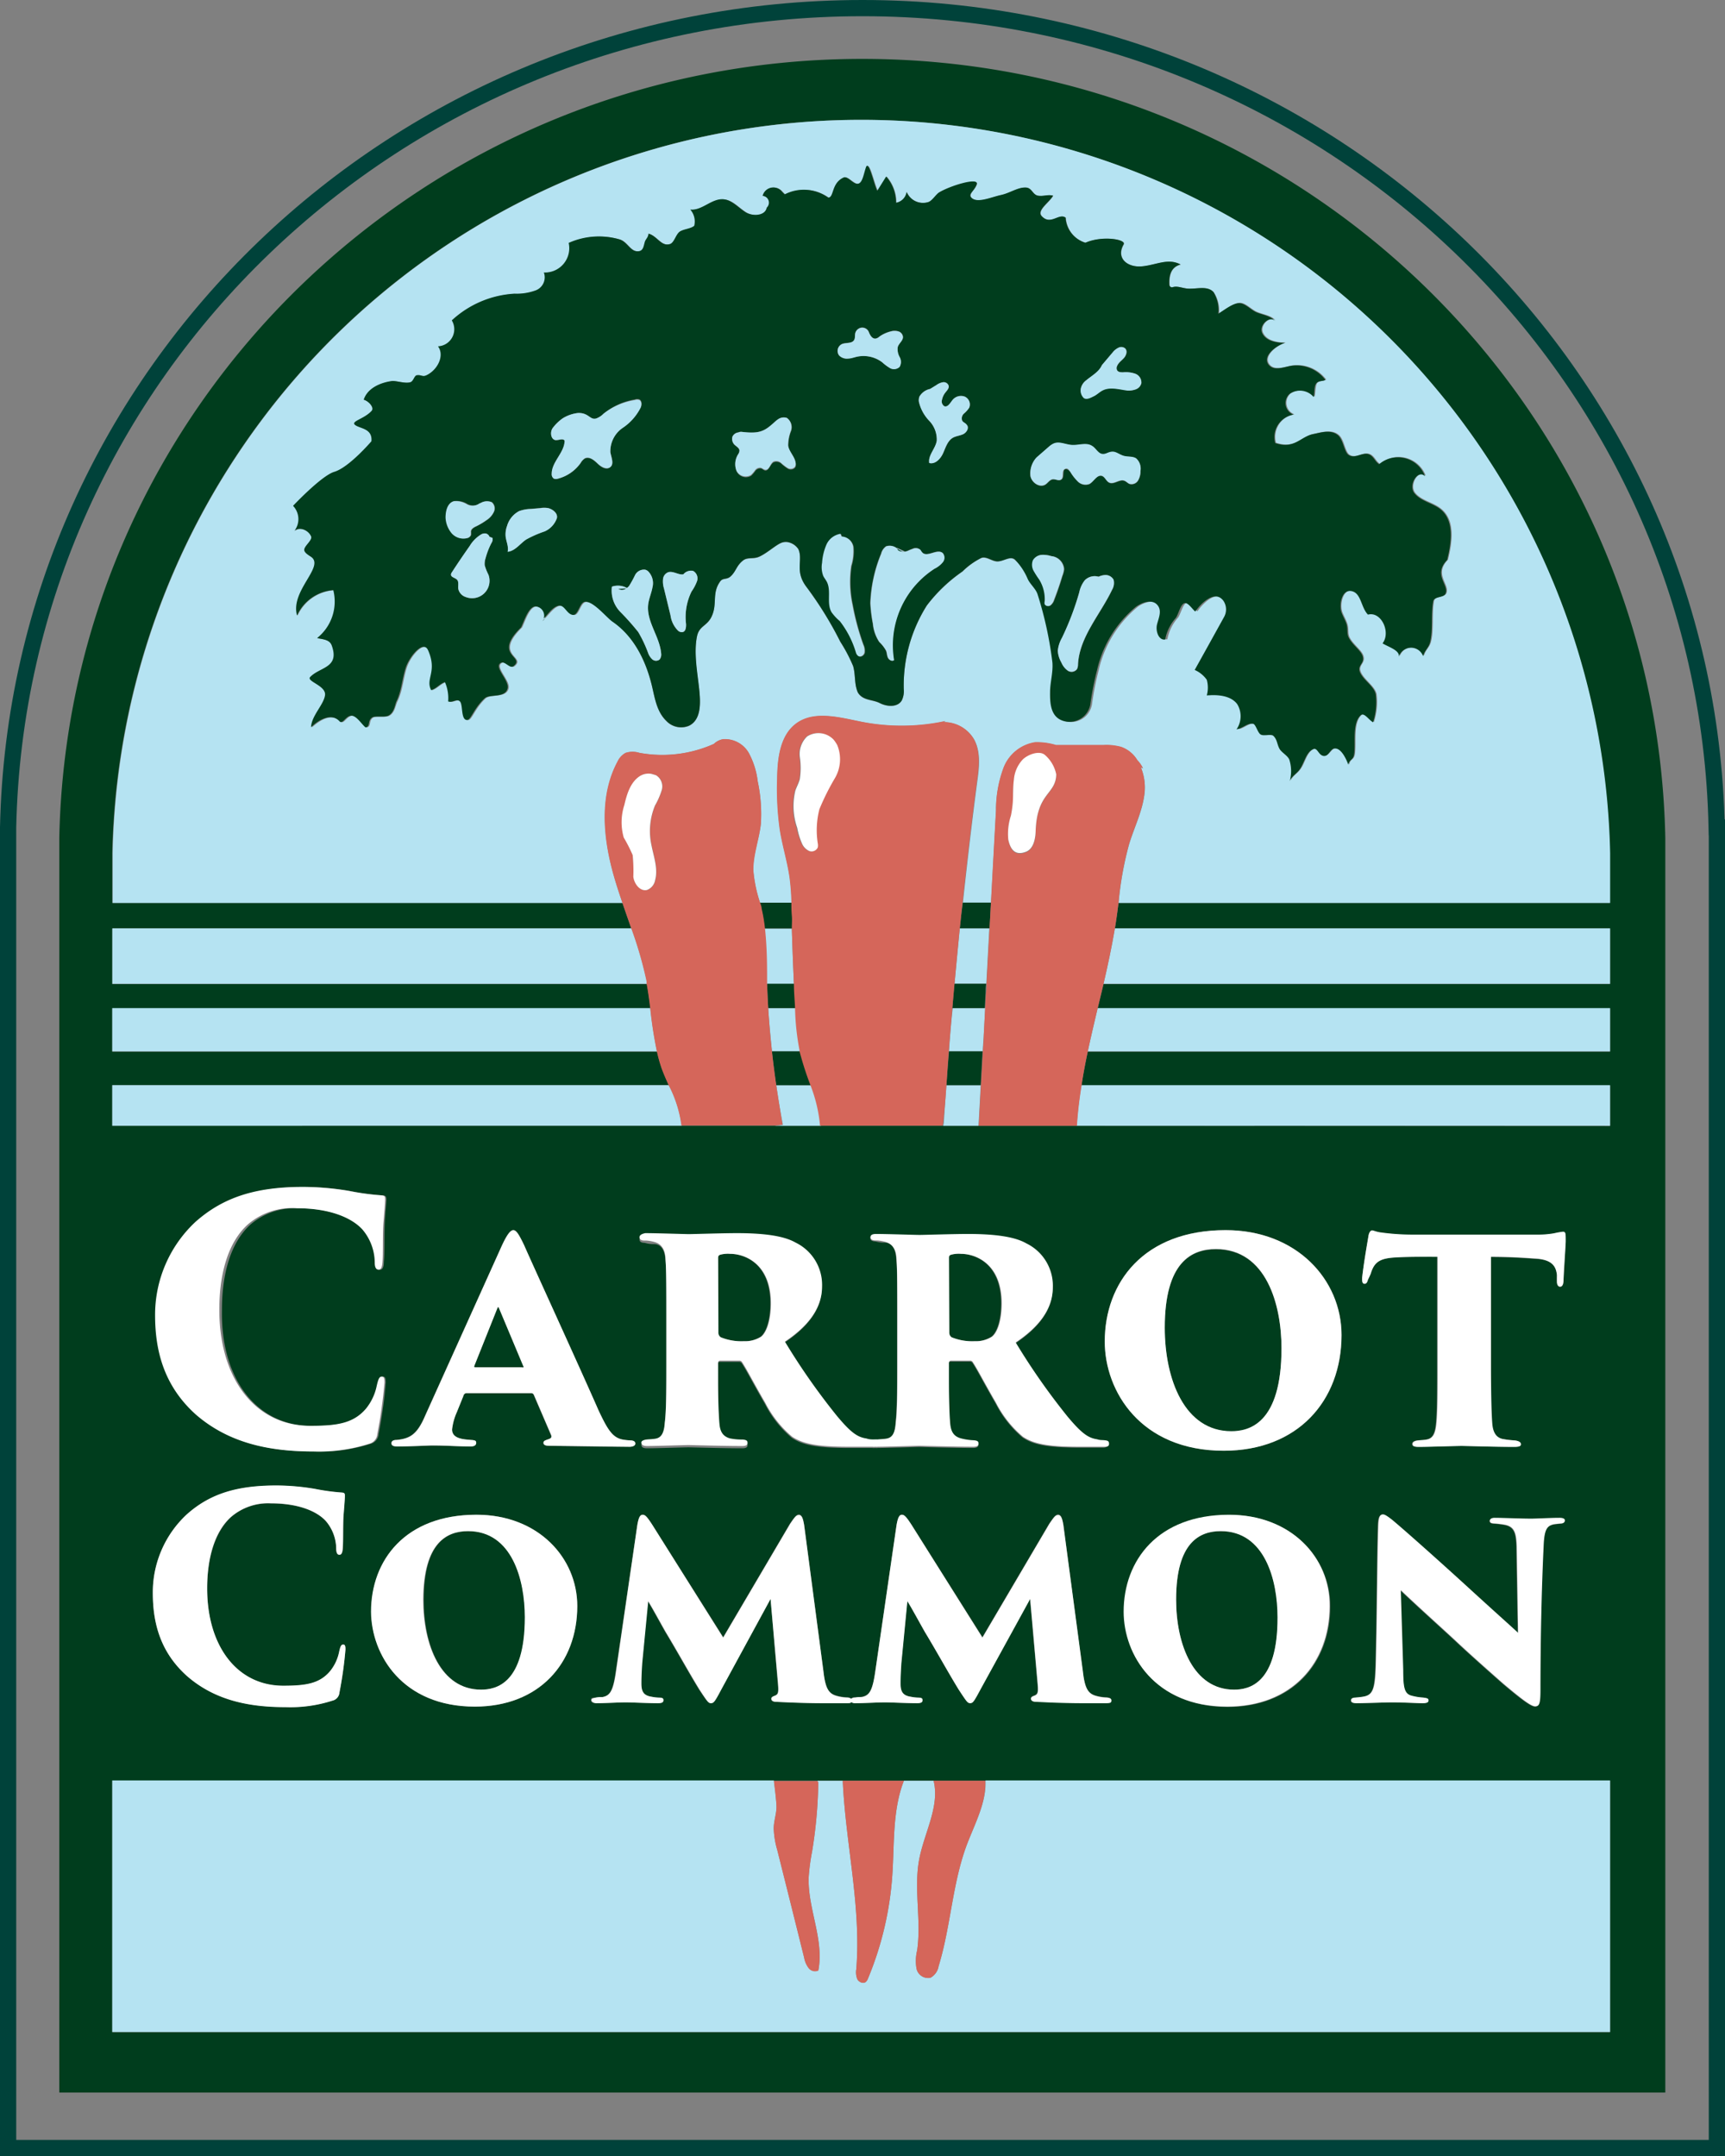 <svg xmlns="http://www.w3.org/2000/svg" viewBox="0 0 212.67 265.77"><rect x="0" y="0" width="212.67" height="265.77" fill="#808080" stroke="none"/><defs><style>.cls-1{fill:#003d1d;}.cls-2{fill:#b5e3f2;}.cls-3{fill:#d5665a;}.cls-4{fill:#fff;}.cls-5{fill:none;stroke:#00423a;stroke-miterlimit:10;stroke-width:2px;}</style></defs><title>Asset 1.svg</title><g id="Layer_2" data-name="Layer 2"><g id="Layer_1-2" data-name="Layer 1"><path class="cls-1" d="M205.31,103.26c-1.08-53.2-45-96-99-96s-97.9,42.8-99,96h0V257.93h198V103.26ZM198.5,250.49H13.84v-31H198.5ZM38.4,175.76c3.28,0,5.32-.29,6.88-2.12a6.54,6.54,0,0,0,1.32-2.79c.2-.87.32-1.16.64-1.16s.32.42.32.75a60.7,60.7,0,0,1-.88,6.32,1.35,1.35,0,0,1-1,1.21,20.45,20.45,0,0,1-6.88.95c-5.2,0-10.32-.91-14.52-4.57-3.92-3.5-5-7.78-5-12.23a15.66,15.66,0,0,1,5-11.52c3.44-3,7.44-4.29,13.24-4.29a34.49,34.49,0,0,1,5.68.5,31.54,31.54,0,0,0,4,.54c.44,0,.44.29.44.54s-.12,1.33-.2,2.75,0,3.83-.12,4.87c0,.62-.12,1-.48,1s-.44-.29-.48-.87a6.37,6.37,0,0,0-1.52-4.08c-1.4-1.53-4.2-2.62-8.08-2.62a8.36,8.36,0,0,0-5.88,2c-2.44,2.2-3.52,6.07-3.52,10.52C27.2,170,31.68,175.76,38.4,175.76Zm46.48-23.53c.58,0,4.2-.12,5.93-.12,3.47,0,5.85.36,7.24,1.16a5.79,5.79,0,0,1,3.27,5.41c0,2.72-1.77,4.92-4.58,6.8a82.25,82.25,0,0,0,6.39,9.13c1.77,2.13,2.58,2.65,3.66,2.81.35.08.65.08.92.12a.66.66,0,0,1,.15,0,1.14,1.14,0,0,1,.28,0c.31,0,.81,0,1.19-.12.7-.16,1-.76,1.08-2,.15-1.44.19-3.76.19-7.16v-6.09c0-5.4,0-5.92-.11-7-.08-1.48-.7-2-1.43-2s-.92-.12-1.19-.16c-.42,0-.58-.2-.58-.4s.12-.4.69-.4c1.39,0,4.93.12,5.36.12s4.19-.12,5.93-.12c3.46,0,5.85.36,7.23,1.16a5.79,5.79,0,0,1,3.27,5.41c0,2.72-1.77,4.92-4.58,6.8a82.25,82.25,0,0,0,6.39,9.13c1.78,2.13,2.58,2.65,3.66,2.81.35.08.66.08.93.12s.53.24.53.44-.38.36-.69.36h-3c-4,0-5.66-.4-6.93-1.24a13.53,13.53,0,0,1-3.31-4.17c-1.62-2.8-2.2-4-2.85-5a.38.38,0,0,0-.39-.2l-2.3,0a.25.25,0,0,0-.27.28v2.12c0,2.6.07,4.28.15,5.32.08.88.27,1.61,1.31,1.89a7.48,7.48,0,0,0,1.58.24c.61,0,.61.24.61.44s-.15.36-.65.36c-2.35,0-6.43-.12-6.62-.12-.39,0-4,.12-5.12.12a1.41,1.41,0,0,1-.33,0,1.19,1.19,0,0,1-.33,0h-3c-4,0-5.66-.4-6.93-1.24a13.53,13.53,0,0,1-3.31-4.17c-1.62-2.8-2.2-4-2.85-5a.39.39,0,0,0-.39-.2l-2.31,0a.25.25,0,0,0-.27.28v2.12c0,2.6.08,4.28.16,5.32.07.88.27,1.61,1.31,1.89a7.48,7.48,0,0,0,1.57.24c.62,0,.62.24.62.44s-.15.36-.65.36c-2.35,0-6.43-.12-6.63-.12-.38,0-4,.12-5.12.12-.57,0-.69-.2-.69-.44s.23-.36.62-.36.81,0,1.19-.12c.69-.16,1-.76,1.08-2,.15-1.44.19-3.76.19-7.16v-6.09c0-5.4,0-5.92-.11-7-.08-1.48-.7-2-1.43-2s-.92-.12-1.19-.16c-.43,0-.58-.2-.58-.4s.12-.4.69-.4C80.92,152.11,84.46,152.23,84.88,152.23Zm66,26.59c-10.24,0-14.67-7.33-14.67-13.46,0-7.24,4.78-13.73,14.9-13.73,8.78,0,14.29,6.13,14.29,12.93C165.39,172.69,160,178.82,150.87,178.82ZM164,198c0,7.07-4.72,12.4-12.63,12.4-8.9,0-12.76-6.37-12.76-11.7,0-6.31,4.16-11.95,13-11.95C159.17,186.71,164,192,164,198ZM79.24,186.71c.31,0,.57.31,1.21,1.29l8.71,13.79,8.24-14c.57-.83.83-1.11,1.1-1.11s.5.42.64,1.25L101.52,206c.23,2,.6,2.72,1.6,3a5.32,5.32,0,0,0,1.38.21.91.91,0,0,1,.44.15.69.69,0,0,1,.47-.15c.3,0,.53,0,.87-.07.87-.18,1.27-.7,1.61-3L110.53,188c.17-1,.37-1.29.67-1.29s.57.31,1.21,1.29l8.71,13.79,8.24-14c.57-.83.83-1.11,1.1-1.11s.5.42.64,1.25L133.48,206c.23,2,.6,2.72,1.6,3a5.26,5.26,0,0,0,1.38.21c.43.07.53.17.53.38s-.13.31-.63.31c-2.92,0-4.69,0-8.68-.17-.5,0-.6-.24-.6-.38s.13-.25.3-.32c.57-.21.64-.31.5-1.81l-.9-10.17-6.1,11.11c-.84,1.57-1.07,1.74-1.3,1.74s-.47-.24-1.41-1.67c-1.24-2-2.78-4.81-4.15-7.07-.54-.94-1.71-3.1-2.18-3.83L111.1,205c-.1,1.5-.1,2.09-.1,2.54,0,.94.27,1.39,1.07,1.57.37.07.67.1,1.08.14s.56.14.56.31-.13.38-.67.38c-1.3,0-3-.1-4-.1s-2.44.1-3.61.1a.73.73,0,0,1-.5-.14c-.07.11-.23.14-.58.14-2.92,0-4.69,0-8.68-.17-.5,0-.6-.24-.6-.38s.13-.25.3-.32c.57-.21.64-.31.5-1.81L95,197.09l-6.1,11.11c-.83,1.57-1.07,1.74-1.3,1.74s-.47-.24-1.41-1.67c-1.24-2-2.78-4.81-4.15-7.07-.54-.94-1.71-3.1-2.18-3.83L79.14,205c-.1,1.5-.1,2.09-.1,2.54,0,.94.27,1.39,1.07,1.57.37.07.67.1,1.08.14s.57.14.57.31-.14.38-.67.38c-1.31,0-3-.1-4-.1s-2.44.1-3.61.1c-.31,0-.61-.07-.61-.38s.14-.28.54-.31.54,0,.87-.07c.87-.18,1.27-.7,1.61-3L78.57,188C78.74,187,78.94,186.71,79.24,186.71Zm-1.63-8.37c-3.89,0-7.89-.08-9.93-.12-.47,0-.7-.16-.7-.36s.23-.32.46-.4.66-.16.47-.6l-2.12-4.93a.34.34,0,0,0-.31-.2h-8c-.23,0-.34.24-.38.36l-.81,2a7.09,7.09,0,0,0-.58,2.12c0,1.17,1.46,1.21,2.35,1.29.5,0,.62.2.62.36s-.2.44-.66.44c-1.69,0-2.85-.12-4.81-.12-.39,0-2.62.12-4.27.12-.54,0-.7-.16-.7-.4s.19-.4.62-.4c1.65-.2,2.54-.68,3.54-3L61.67,154c.81-1.84,1.19-2.36,1.62-2.36s.69.52,1.34,1.88c.85,2,6.82,15,9.13,20.26,1.19,2.56,1.81,3.49,3.12,3.69a6.72,6.72,0,0,0,.77.08c.42,0,.65.2.65.4S78,178.34,77.61,178.34Zm-18.87,8.37c7.64,0,12.43,5.33,12.43,11.25,0,7.07-4.73,12.4-12.63,12.4-8.91,0-12.76-6.37-12.76-11.7C45.78,192.35,49.93,186.71,58.74,186.71Zm-35.74,0c2.88-2.54,6.23-3.59,11.08-3.59a28.87,28.87,0,0,1,4.76.42,26.21,26.21,0,0,0,3.32.45c.36,0,.36.25.36.45s-.1,1.12-.16,2.3,0,3.21-.1,4.08c0,.52-.1.84-.41.84s-.36-.25-.4-.74a5.32,5.32,0,0,0-1.27-3.41c-1.17-1.29-3.52-2.19-6.77-2.19A7,7,0,0,0,28.49,187c-2,1.84-2.95,5.08-2.95,8.81,0,7.18,3.75,12,9.38,12,2.75,0,4.46-.25,5.76-1.78a5.49,5.49,0,0,0,1.11-2.34c.16-.73.26-1,.53-1s.27.35.27.63a49.62,49.62,0,0,1-.74,5.29,1.11,1.11,0,0,1-.87,1,16.9,16.9,0,0,1-5.76.8c-4.35,0-8.64-.76-12.16-3.83-3.28-2.93-4.22-6.51-4.22-10.24A13.11,13.11,0,0,1,23,186.71Zm160.91-11.26c.07.88.34,1.77,1.38,1.93a11.41,11.41,0,0,0,1.39.16c.61.08.77.24.77.48s-.2.32-.81.32c-2.39,0-6-.12-6.51-.12s-4.19.12-5.23.12c-.58,0-.81-.08-.81-.36s.31-.4.69-.44.69,0,1.12-.12c.77-.16,1-.84,1.11-1.85.16-1.48.16-3.92.16-7.32V154.91c-1.31,0-3.54,0-5.24.08-1.88.12-2.54.6-3,2a7.67,7.67,0,0,1-.27.76c-.08.24-.19.52-.43.52s-.34-.32-.3-.72c.19-1.69.5-3.49.77-5.09.07-.52.27-.76.46-.76s.46.16,1,.24a28.55,28.55,0,0,0,3.93.28h15.4a11.65,11.65,0,0,0,2.08-.16,10.46,10.46,0,0,1,1.11-.2c.39,0,.35.2.35,1.2,0,.4-.23,4-.27,4.85,0,.56-.23.72-.42.72s-.35-.2-.39-.6,0-.64,0-.84c-.11-1.08-.54-1.85-2.35-2-1.23-.08-3.08-.24-5.85-.24v13.34C183.75,170.89,183.79,174,183.91,175.45Zm-14.35,30.07c.17-6.23.17-13.24.3-17.28,0-1,.14-1.53.57-1.53.17,0,.3,0,1.14.66,1.44,1.19,6.06,5.3,9.78,8.71,3.32,3,4.89,4.42,5.76,5.23l-.17-10.66c-.06-1.68-.26-2.48-1.57-2.69a11.94,11.94,0,0,0-1.21-.14c-.4,0-.53-.2-.53-.34s.27-.35.57-.35c1.1,0,3.18.1,4.52.1.73,0,2.31-.1,3.51-.1.51,0,.64.14.64.31s-.07.35-.5.38l-.67.07c-1,.14-1.34.6-1.44,2.51-.27,5.68-.37,11.85-.4,17.91,0,1.74-.2,2.05-.64,2.05s-1.54-.76-3.92-2.78c-2.07-1.82-4.45-3.94-5.89-5.3-1.61-1.5-4.19-3.8-6.77-6.24l.3,9.79c.07,2.09.14,3,1,3.21a7.53,7.53,0,0,0,1.51.21c.5.07.63.17.63.35s-.2.34-.73.34c-.84,0-1.74-.07-3.85-.1-.84,0-3.29.1-4.29.1-.5,0-.67-.1-.67-.34s.13-.32.53-.35.47,0,.84-.07C169.19,209,169.46,208.31,169.56,205.52Zm-36.82-66.75H13.84v-5H82.46c-.29-.67-.59-1.35-.84-2a17.9,17.9,0,0,1-.6-2.14H13.84v-5.33H80.2c-.12-1-.26-2-.44-3H13.84v-6.83h64c-.37-1.06-.74-2.11-1.1-3.17H13.84v-6.12h0a92.33,92.33,0,0,1,184.62,0h0v6.12H137.9c-.07.56-.14,1.11-.22,1.67s-.15,1-.23,1.5H198.5v6.83H136.05l-.72,3H198.5v5.33H134.11c-.3,1.39-.56,2.78-.79,4.17H198.5v5Z"/><path class="cls-2" d="M117,129.59h4.17c0-.63.07-1.26.11-1.89l.18-3.44h-4C117.26,126,117.11,127.81,117,129.59Z"/><path class="cls-2" d="M117.68,121.26h3.92q.18-3.42.37-6.83h-3.64Q118,117.84,117.68,121.26Z"/><path class="cls-2" d="M198.5,129.59v-5.33H135.33c-.42,1.78-.84,3.55-1.22,5.33Z"/><path class="cls-2" d="M95.17,129.59h3.48l0-.13a30.08,30.08,0,0,1-.55-5.2H94.71C94.82,126,95,127.82,95.17,129.59Z"/><path class="cls-2" d="M94.52,120c0,.43,0,.86,0,1.29h3.36q-.15-3.42-.26-6.83H94.26C94.46,116.26,94.47,118.12,94.52,120Z"/><path class="cls-2" d="M119.4,226.87c-2,4.93-2.12,10.4-3.68,15.48a2,2,0,0,1-1,1.43,1.46,1.46,0,0,1-1.72-1.1,5.4,5.4,0,0,1,.07-2.26c.55-3.76-.46-7.64.28-11.36.63-3.22,2.53-6.46,1.75-9.56h-3.66c-1.42,3.63-1.16,7.73-1.43,11.65a40.18,40.18,0,0,1-3,12.73,1.12,1.12,0,0,1-.25.4c-.31.28-.85.06-1.06-.31a2.28,2.28,0,0,1-.13-1.25c.62-7.74-1.32-15.46-1.67-23.22h-3.2l.07,0a.46.46,0,0,1,.11.37,56.82,56.82,0,0,1-.76,8.33,25.78,25.78,0,0,0-.42,3.16c-.14,3.87,1.93,7.69,1.19,11.5a1,1,0,0,1-1.22-.33,3,3,0,0,1-.53-1.25q-1.65-6.65-3.32-13.29a10.71,10.71,0,0,1-.43-2.63c0-.89.33-1.76.34-2.65,0-.7-.22-2.46-.32-3.25H13.84v31H198.5v-31h-77C121.62,222,120.35,224.48,119.4,226.87Z"/><path class="cls-2" d="M198.5,121.26v-6.83H137.45c-.38,2.29-.87,4.56-1.4,6.83Z"/><path class="cls-2" d="M13.84,124.26v5.33H81a52.29,52.29,0,0,1-.82-5.33Z"/><path class="cls-2" d="M13.84,133.76v5H84.05a15,15,0,0,0-1.59-5Z"/><path class="cls-2" d="M77.85,114.43h-64v6.83H79.76c0-.09,0-.18,0-.26A48.66,48.66,0,0,0,77.85,114.43Z"/><path class="cls-2" d="M133.32,133.76c-.27,1.66-.47,3.33-.58,5H198.5v-5Z"/><path class="cls-2" d="M95.7,133.76c.24,1.64.51,3.27.82,4.9-.35.05-.7.07-1,.11h5.71a18.11,18.11,0,0,0-1.19-5Z"/><path class="cls-2" d="M76.16,93.88a2.31,2.31,0,0,1,1-1.07,2.78,2.78,0,0,1,1.69,0A15.6,15.6,0,0,0,88,91.71a2.22,2.22,0,0,1,1.17-.59l.06,0,0,0,.11,0a3.39,3.39,0,0,1,3,1.76,9.78,9.78,0,0,1,1.07,3.45,19.14,19.14,0,0,1,.39,5.22c-.21,1.93-1,3.79-.93,5.73a16.94,16.94,0,0,0,.83,4h3.91a29.56,29.56,0,0,0-.24-3.13c-.29-2-.9-3.92-1.21-5.91a36.07,36.07,0,0,1-.32-6.15c0-2.51.31-5.38,2.33-6.88,2.25-1.67,5.38-.75,8.13-.21a25.6,25.6,0,0,0,10.28-.1l-.21.13a4.28,4.28,0,0,1,3.74,2.14c.83,1.54.62,3.41.38,5.14-.66,5-1.24,10-1.78,15h3.47q.31-5.7.62-11.4a14.92,14.92,0,0,1,.91-5.19,5,5,0,0,1,3.9-3.2,8.15,8.15,0,0,1,2.58.34l5.91,0a6.9,6.9,0,0,1,2.13.23,3.82,3.82,0,0,1,2,1.64,3.62,3.62,0,0,1,.69,1l-.27-.14a6.49,6.49,0,0,1,.48,3c-.2,2.24-1.25,4.29-1.91,6.43a40.71,40.71,0,0,0-1.31,7.28h60.6v-6.12h0a92.33,92.33,0,0,0-184.62,0h0v6.12H76.75c-.42-1.22-.82-2.44-1.16-3.68C74.35,103.06,73.94,98,76.16,93.88ZM70.72,75.8c-.73-.12-1.09-1.29-1.75-1.12s-1.24,1-1.81,1.58a.59.59,0,0,1-.28.26,1.69,1.69,0,0,0,.28-.26,1.14,1.14,0,0,0-1-1.5c-.88,0-1.4,1.79-1.79,2.58-3.58,3.5.61,3.58-.94,4.78-.46.36-1.06-.69-1.56-.4-.92.52,1.1,2.14.83,3.16-.31,1.2-2.21.64-2.83,1.21-1.34,1.24-1.68,2.69-2.17,2.67-.78,0-.48-1.9-.87-2.29s-.92.19-1.45,0a4.9,4.9,0,0,0-.4-2.39c-.73.28-1,.75-1.69,1-.75-1.41.79-2.25-.38-4.91-.58-1.34-2.3.72-2.75,2.11s-.52,2.9-1.17,4.21c-.23.48-.32,1.38-1,1.74-.52.25-1.68,0-2,.23-.59.43-.16,1.08-.79,1.21-.45-.33-1.17-1.55-1.83-1.44s-1,1.09-1.38.69c-1-1.05-2.46-.24-3.51.73,0-1.42,1.58-2.75,1.72-3.94S37.81,84,38.31,83.47c1.18-1.25,3.65-1.1,2.66-3.88-.26-.73-1-.76-1.81-.92a5.75,5.75,0,0,0,2-5.91,5.33,5.33,0,0,0-4.47,3.12c-.86-3.08,3.52-6.06,1.69-7.25-.29-.19-.85-.52-.8-.87,0-.5,1-1.17.84-1.63-.34-.77-1.44-1.25-2.06-.67a2.37,2.37,0,0,0-.16-3.09s3.5-3.72,5.08-4.19c1.84-.55,4.58-3.77,4.58-3.77.17-1.59-1.48-1.64-2-2s1-.72,2-1.72c.42-.44-.35-1.24-.95-1.4.41-1.4,2-2.1,3.45-2.3.52-.07,1.59.33,2.27.15.43-.11.49-.82.83-.87.58-.08.66.24,1.19,0,1.32-.62,2.28-2.38,1.42-3.56a2.11,2.11,0,0,0,1.72-3.2,12.41,12.41,0,0,1,7.71-3.29,6.87,6.87,0,0,0,2.64-.41,1.72,1.72,0,0,0,1-2.2,3,3,0,0,0,3.06-3.65,9.09,9.09,0,0,1,6.27-.43c1,.33,1.33,1.61,2.39,1.45.54-.09.57-.61.73-1.16.1-.32.45-.55.44-1,1.07.32,1.56,1.62,2.65,1.28.56-.17.7-1.26,1.29-1.58s1.26-.3,1.71-.67a2.23,2.23,0,0,0-.49-2c1.43.16,2.63-1.38,4.07-1.27,1.06.08,1.82,1,2.72,1.58s2.46.51,2.63-.54a.84.84,0,0,0-.5-1.46,1.36,1.36,0,0,1,2.4-.5l.32.32a5.15,5.15,0,0,1,5.37.4c.74,0,.35-1.77,1.89-2.48.5-.22,1.19.81,1.75.77s.74-1.12,1-2c.34-1,.93,1.91,1.4,2.87l1.1-1.76A4.86,4.86,0,0,1,110.51,25a1.6,1.6,0,0,0,1.3-1.33,2.18,2.18,0,0,0,2.66,1.25c.5-.15.94-.95,1.36-1.2,1.43-.86,4.89-1.8,4.62-1s-1.19,1.23-.58,1.73c.77.63,2.32-.13,3.56-.4s2.16-1,3.13-.92c.71.07.75.89,1.45,1s1.22-.18,1.85,0c-.47.84-2.06,1.82-1.4,2.52,1.1,1.19,2.13-.43,2.95.19a3.44,3.44,0,0,0,2.44,3.09c2.07-.92,5.06-.42,4.71.2-1,1.73.48,2.87,2.25,2.71s3.21-1.06,4.77-.23c-1.17.31-1.45,1.31-1.38,2.51a.32.32,0,0,0,.44.28c.58-.19,1.27.18,2,.19,1.09,0,2.24-.35,3,.42a4.14,4.14,0,0,1,.66,2.62c.78-.44,1.91-1.42,2.75-1.29.67.11,1.31.87,2,1.13.84.34,1.77.42,2.33,1.14-.62-.88-2.12.42-1.66,1.4s1.73,1.22,2.81,1.21c-1.3.42-2.88,1.8-1.94,2.78.62.65,1.67.26,2.55.08a4.43,4.43,0,0,1,4.36,1.7c-.29.22-.89.14-1.11.44s-.19,1.2-.32,1.68a2.23,2.23,0,0,0-2.94-.41,1.52,1.52,0,0,0,.46,2.58,2.81,2.81,0,0,0-2.27,3.5c2.4.81,3.11-.8,4.69-1.1.9-.18,2.2-.62,3.08.16.64.57.74,2.07,1.3,2.42.84.55,1.82-.54,2.66,0,.47.3.62.83,1.09,1.13a3.56,3.56,0,0,1,5.65,1.48c-.88-.93-2.11,1.13-1.29,2.11s2.27,1.14,3.25,2c1.68,1.43,1.3,4.08.77,6.22-1.76,1.81.22,3-.18,4.1-.22.61-1.41.32-1.54,1-.29,1.58,0,3.57-.37,5-.18.73-.69,1-.87,1.75a1.58,1.58,0,0,0-3,.09c.23-.81-1.24-1.22-2-1.67,1.05-1.34-.15-4-1.8-3.54-.89-.93-.82-2.74-2.1-2.91-1-.14-1.43,1.36-1.23,2.39.09.5.53,1.11.71,1.77s0,1.14.29,1.66c.47.85,1.44,1.51,1.66,2.17.34,1-.73,1.13-.29,2.08s1.72,1.71,1.92,2.67a8,8,0,0,1-.33,3.44c-.51-.28-1.1-1.26-1.53-.86-1.08,1-.6,3.45-.81,4.8-.11.77-.57.57-.71,1.29-.23-.6-.84-1.92-1.62-2-.58,0-.88,1-1.42.92s-.75-1.06-1.29-.84c-.9.38-1.09,1.71-1.67,2.5-.43.6-.95.78-1.23,1.46a4.59,4.59,0,0,0,.11-2.67c-.21-.49-1-.88-1.21-1.33-.33-.61-.27-1.16-.79-1.62-.44-.22-1.09.16-1.58-.17s-.57-1.24-.92-1.29c-.7-.1-1.34.59-2,.69a2.86,2.86,0,0,0,.08-3.11c-.77-1-2.23-1.2-3.75-1.07a3.6,3.6,0,0,0,0-1.93,3.57,3.57,0,0,0-1.49-1.21q1.82-3.25,3.61-6.51a1.9,1.9,0,0,0-.06-2c-1-1.4-2.71.19-3.48,1.31-.45-.29-1-1.2-1.41-1s-.67,1.37-1,1.8a5.55,5.55,0,0,0-1.3,2.65c-.84.12-1.2-1-1-1.88s.52-1.78,0-2.42-1.86-.29-2.65.3a14.21,14.21,0,0,0-4.82,7.82,37.83,37.83,0,0,0-.83,4.23,2.6,2.6,0,0,1-3.42,2c-1.56-.58-1.55-2.17-1.54-3.53s.38-2.4.29-3.62a45.75,45.75,0,0,0-1.83-8.42c-.18-.67-.92-1.25-1.21-1.88A8,8,0,0,0,125.1,69c-.61-.52-1.47.31-2.29.21-.65-.09-1.23-.62-1.84-.42a9,9,0,0,0-2.31,1.67,19.1,19.1,0,0,0-4.4,4.2,18.51,18.51,0,0,0-2.84,10.3,2.6,2.6,0,0,1-.25,1.41c-.52.86-1.82.77-2.71.31s-2.07-.27-2.69-1.29c-.47-1-.27-2.16-.59-3.27a19.53,19.53,0,0,0-1.58-3,45,45,0,0,0-4.17-6.75c-1.5-2-.39-3.28-1-4.66a2,2,0,0,0-1.18-.84,1.43,1.43,0,0,0-.74,0c-.7.16-1.8,1.25-2.87,1.75-.73.35-1.44.05-2,.46-.88.65-.87,1.33-1.58,2-.47.41-.93.16-1.25.58-1.13,1.49-.32,2.79-1.09,4.38-.57,1.18-1.52,1.11-1.79,2.42-.41,2,0,4.43.26,6.42.18,1.68.31,3.82-1.23,4.59a2.51,2.51,0,0,1-2.82-.6c-1.17-1.14-1.4-2.77-1.76-4.29-.73-3.06-2.19-6.08-4.74-7.91-.68-.49-2.34-2.41-3.29-2.46C71.55,74.13,71.46,75.92,70.72,75.8Z"/><path class="cls-2" d="M120.91,133.76h-4.23c-.1,1.5-.22,3-.31,4.5a2.18,2.18,0,0,1-.09.51h4.36v0Z"/><path class="cls-1" d="M66.88,76.52a.59.59,0,0,0,.28-.26A1.69,1.69,0,0,1,66.88,76.52Z"/><path class="cls-1" d="M77.22,72.52l-1,.07A.9.9,0,0,0,77.22,72.52Z"/><path class="cls-1" d="M111.46,68a1.74,1.74,0,0,1-.55-.21l-.3-.18C110.68,68,111.07,68.05,111.46,68Z"/><path class="cls-1" d="M111.62,68l-.08,0h-.08A.45.45,0,0,0,111.62,68Z"/><path class="cls-1" d="M80.38,84.55c.36,1.52.59,3.15,1.76,4.29a2.51,2.51,0,0,0,2.82.6c1.54-.77,1.41-2.91,1.23-4.59-.21-2-.67-4.42-.26-6.42.27-1.31,1.22-1.24,1.79-2.42.77-1.59,0-2.89,1.09-4.38.32-.42.78-.17,1.25-.58.71-.63.7-1.31,1.58-2,.56-.41,1.27-.11,2-.46,1.07-.5,2.17-1.59,2.87-1.75a1.43,1.43,0,0,1,.74,0,2,2,0,0,1,1.18.84c.61,1.38-.5,2.7,1,4.66a45,45,0,0,1,4.17,6.75,19.53,19.53,0,0,1,1.58,3c.32,1.11.12,2.22.59,3.27.62,1,1.8.83,2.69,1.29s2.19.55,2.71-.31a2.6,2.6,0,0,0,.25-1.41,18.51,18.51,0,0,1,2.84-10.3,19.1,19.1,0,0,1,4.4-4.2A9,9,0,0,1,121,68.76c.61-.2,1.19.33,1.84.42.82.1,1.68-.73,2.29-.21a8,8,0,0,1,1.58,2.41c.29.63,1,1.21,1.21,1.88a45.75,45.75,0,0,1,1.83,8.42c.09,1.22-.28,2.4-.29,3.62s0,3,1.54,3.53a2.6,2.6,0,0,0,3.42-2,37.83,37.83,0,0,1,.83-4.23A14.21,14.21,0,0,1,140,74.83c.79-.59,2-1,2.65-.3s.21,1.6,0,2.42.19,2,1,1.88a5.55,5.55,0,0,1,1.3-2.65c.33-.43.54-1.55,1-1.8s1,.67,1.41,1c.77-1.12,2.47-2.71,3.48-1.31a1.9,1.9,0,0,1,.06,2q-1.8,3.26-3.61,6.51a3.57,3.57,0,0,1,1.49,1.21,3.6,3.6,0,0,1,0,1.93c1.52-.13,3,.07,3.75,1.07a2.86,2.86,0,0,1-.08,3.11c.7-.1,1.34-.79,2-.69.35,0,.56,1,.92,1.29s1.14-.05,1.58.17c.52.46.46,1,.79,1.62.24.45,1,.84,1.21,1.33A4.59,4.59,0,0,1,159,96.3c.28-.68.8-.86,1.23-1.46.58-.79.77-2.12,1.67-2.5.54-.22.64.76,1.29.84s.84-1,1.42-.92c.78,0,1.39,1.36,1.62,2,.14-.72.6-.52.71-1.29.21-1.35-.27-3.79.81-4.8.43-.4,1,.58,1.53.86a8,8,0,0,0,.33-3.44c-.2-1-1.48-1.72-1.92-2.67s.63-1.09.29-2.08c-.22-.66-1.19-1.32-1.66-2.17-.3-.52-.15-1.11-.29-1.66s-.62-1.27-.71-1.77c-.2-1,.19-2.53,1.23-2.39,1.28.17,1.21,2,2.1,2.91,1.65-.44,2.85,2.2,1.8,3.54.71.45,2.18.86,2,1.67a1.58,1.58,0,0,1,3-.09c.18-.73.69-1,.87-1.75.36-1.47.08-3.46.37-5,.13-.68,1.32-.39,1.54-1,.4-1.06-1.58-2.29.18-4.1.53-2.14.91-4.79-.77-6.22-1-.82-2.43-1-3.25-2s.41-3,1.29-2.11a3.56,3.56,0,0,0-5.65-1.48c-.47-.3-.62-.83-1.09-1.13-.84-.54-1.82.55-2.66,0-.56-.35-.66-1.85-1.3-2.42-.88-.78-2.18-.34-3.08-.16-1.58.3-2.29,1.91-4.69,1.1a2.81,2.81,0,0,1,2.27-3.5,1.52,1.52,0,0,1-.46-2.58,2.23,2.23,0,0,1,2.94.41c.13-.48,0-1.28.32-1.68s.82-.22,1.11-.44a4.43,4.43,0,0,0-4.36-1.7c-.88.18-1.93.57-2.55-.08-.94-1,.64-2.36,1.94-2.78-1.08,0-2.36-.23-2.81-1.21s1-2.28,1.66-1.4c-.56-.72-1.49-.8-2.33-1.14-.65-.26-1.29-1-2-1.13-.84-.13-2,.85-2.75,1.29A4.14,4.14,0,0,0,149.6,36c-.72-.77-1.87-.4-3-.42-.73,0-1.42-.38-2-.19a.32.32,0,0,1-.44-.28c-.07-1.2.21-2.2,1.38-2.51-1.56-.83-3,.07-4.77.23s-3.23-1-2.25-2.71c.35-.62-2.64-1.12-4.71-.2a3.44,3.44,0,0,1-2.44-3.09c-.82-.62-1.85,1-2.95-.19-.66-.7.93-1.68,1.4-2.52-.63-.18-1.2.11-1.85,0s-.74-.93-1.45-1c-1-.08-2,.68-3.13.92s-2.79,1-3.56.4c-.61-.5.28-.83.58-1.73s-3.19.15-4.62,1c-.42.25-.86,1.05-1.36,1.2a2.18,2.18,0,0,1-2.66-1.25,1.6,1.6,0,0,1-1.3,1.33,4.86,4.86,0,0,0-1.22-3.23l-1.1,1.76c-.47-1-1.06-3.89-1.4-2.87-.29.86-.42,1.93-1,2s-1.25-1-1.75-.77c-1.54.71-1.15,2.45-1.89,2.48a5.15,5.15,0,0,0-5.37-.4l-.32-.32a1.36,1.36,0,0,0-2.4.5.84.84,0,0,1,.5,1.46c-.17,1-1.73,1.11-2.63.54s-1.66-1.5-2.72-1.58c-1.44-.11-2.64,1.43-4.07,1.27a2.23,2.23,0,0,1,.49,2c-.45.37-1.15.37-1.71.67s-.73,1.41-1.29,1.58c-1.09.34-1.58-1-2.65-1.28,0,.44-.34.67-.44,1-.16.55-.19,1.07-.73,1.16-1.06.16-1.36-1.12-2.39-1.45a9.09,9.09,0,0,0-6.27.43,3,3,0,0,1-3.06,3.65,1.72,1.72,0,0,1-1,2.2,6.87,6.87,0,0,1-2.64.41,12.41,12.41,0,0,0-7.71,3.29A2.11,2.11,0,0,1,54,42.69c.86,1.18-.1,2.94-1.42,3.56-.53.25-.61-.07-1.19,0-.34.05-.4.76-.83.87-.68.18-1.75-.22-2.27-.15-1.45.2-3,.9-3.45,2.3.6.16,1.37,1,.95,1.4-.94,1-2.61,1.26-2,1.72s2.15.42,2,2c0,0-2.74,3.22-4.58,3.77-1.58.47-5.08,4.19-5.08,4.19a2.37,2.37,0,0,1,.16,3.09c.62-.58,1.72-.1,2.06.67.2.46-.79,1.13-.84,1.63-.05.35.51.68.8.87,1.83,1.19-2.55,4.17-1.69,7.25a5.33,5.33,0,0,1,4.47-3.12,5.75,5.75,0,0,1-2,5.91c.76.16,1.55.19,1.81.92,1,2.78-1.48,2.63-2.66,3.88-.5.54,2,1.06,1.83,2.25s-1.67,2.52-1.72,3.94c1-1,2.55-1.78,3.51-.73.37.4.71-.59,1.38-.69s1.38,1.11,1.83,1.44c.63-.13.2-.78.79-1.21.36-.26,1.52,0,2-.23.72-.36.81-1.26,1-1.74.65-1.31.71-2.83,1.17-4.21s2.17-3.45,2.75-2.11c1.17,2.66-.37,3.5.38,4.91.73-.27,1-.74,1.69-1a4.9,4.9,0,0,1,.4,2.39c.53.2,1.05-.39,1.45,0s.09,2.27.87,2.29c.49,0,.83-1.43,2.17-2.67.62-.57,2.52,0,2.83-1.21.27-1-1.75-2.64-.83-3.16.5-.29,1.1.76,1.56.4,1.55-1.2-2.64-1.28.94-4.78.39-.79.91-2.57,1.79-2.58a1.14,1.14,0,0,1,1,1.5c.57-.59,1.06-1.4,1.81-1.58s1,1,1.75,1.12.83-1.67,1.63-1.62c1,0,2.61,2,3.29,2.46C78.19,78.47,79.65,81.49,80.38,84.55ZM130,73.93a1.44,1.44,0,0,1-.43.67.5.5,0,0,1-.71-.1.71.71,0,0,1,0-.41,4.65,4.65,0,0,0-.68-2.65,11.62,11.62,0,0,1-.71-1.11,1.53,1.53,0,0,1-.07-1.27,1.38,1.38,0,0,1,1.16-.67,3.35,3.35,0,0,1,1.09.16,1.73,1.73,0,0,1,1.57,1.61A3.18,3.18,0,0,1,131,71C130.7,72,130.37,73,130,73.93Zm7.1-1.19c-1.46,3.05-4,5.77-4.19,9.16a1.33,1.33,0,0,1-.12.59.84.84,0,0,1-1.15.19,2.31,2.31,0,0,1-.78-1,3.23,3.23,0,0,1-.44-1.44,4,4,0,0,1,.51-1.59A34.87,34.87,0,0,0,133.06,73a3.53,3.53,0,0,1,.67-1.47,1.71,1.71,0,0,1,1.71-.45,2.22,2.22,0,0,1,.71-.2,1.14,1.14,0,0,1,1.14.59A1.63,1.63,0,0,1,137.09,72.74Zm-3.82-24.92a1.7,1.7,0,0,1,.65-.94c.69-.58,1.57-1,1.93-1.87l1.44-1.7a2,2,0,0,1,.66-.47.74.74,0,0,1,.77.12c.31.32.13.86-.17,1.19s-.69.59-.84,1a.55.55,0,0,0,0,.47c.13.25.47.28.75.28a3.56,3.56,0,0,1,1.49.17,1.15,1.15,0,0,1,.76,1.18A1.08,1.08,0,0,1,140,48a2.41,2.41,0,0,1-1.07.08c-1-.1-2.1-.43-3,0-.36.18-.66.48-1,.67s-.94.52-1.31.27A1.29,1.29,0,0,1,133.27,47.82Zm-5.48,8.6,1.57-1.37a2.38,2.38,0,0,1,.54-.35c.72-.31,1.52.13,2.29.18s1.75-.34,2.44.11c.49.32.77,1,1.34,1,.39,0,.74-.26,1.13-.28s1,.37,1.44.51,1.1,0,1.54.32a1.69,1.69,0,0,1,.52,1.54,2.19,2.19,0,0,1-.3,1.18.94.94,0,0,1-1.06.41c-.23-.1-.4-.31-.63-.39-.61-.22-1.29.51-1.87.23-.38-.18-.51-.71-.91-.83-.6-.18-1,.66-1.51,1a1.35,1.35,0,0,1-1.41-.27,5.8,5.8,0,0,1-.94-1.19c-.17-.23-.46-.49-.72-.35s0,1-.39,1.24-.72-.09-1.1,0-.56.42-.85.62c-.69.47-1.7-.17-1.87-1A2.89,2.89,0,0,1,127.79,56.42Zm-14.43-7.55a2,2,0,0,1,1.31-.93l.78-.48a1.9,1.9,0,0,1,.83-.35.64.64,0,0,1,.68.46c.05.32-.23.58-.43.84a2.06,2.06,0,0,0-.39.85.69.69,0,0,0,.28.81c.42.16.72-.4,1-.75a1.34,1.34,0,0,1,1.5-.44,1.06,1.06,0,0,1,.57,1.37,3.34,3.34,0,0,1-.64.72.8.8,0,0,0-.23.87c.13.26.47.36.63.61s-.11.88-.51,1.07-.88.22-1.27.44c-.66.39-.88,1.21-1.2,1.9s-1,1.41-1.71,1.21c-.16-1,.78-1.79.93-2.76a3.34,3.34,0,0,0-.93-2.44,5,5,0,0,1-1.27-2.33A1.27,1.27,0,0,1,113.36,48.87Zm-1.45,19a5.65,5.65,0,0,1,.57-.23h0a.87.87,0,0,1,.94.11c.09.1.14.23.24.33.6.66,1.84-.5,2.52.07a.88.88,0,0,1,0,1.15,3,3,0,0,1-1,.78,11.23,11.23,0,0,0-5,11.27c-.23.2-.6,0-.74-.28s-.12-.59-.23-.87a4.31,4.31,0,0,0-.84-1.08,4.9,4.9,0,0,1-.79-2.26,18,18,0,0,1-.31-2.53,17.72,17.72,0,0,1,1.33-6.09,1.58,1.58,0,0,1,.61-.91,1.4,1.4,0,0,1,1.35.26.24.24,0,0,1,0-.08l1,.46A1.44,1.44,0,0,0,111.91,67.9Zm-8.16-25.46c.51-.25,1.28,0,1.56-.54.14-.24.07-.55.13-.82a.91.91,0,0,1,.77-.68.88.88,0,0,1,.89.51h0c.15.4.4.88.82.84a.93.93,0,0,0,.51-.26,4.17,4.17,0,0,1,1.39-.63,1.67,1.67,0,0,1,.94,0,.79.79,0,0,1,.56.69c0,.47-.51.78-.64,1.23A1.94,1.94,0,0,0,110.9,44a1.24,1.24,0,0,1,0,1.21,1,1,0,0,1-1.15.18,5.78,5.78,0,0,1-1-.74,3.83,3.83,0,0,0-3-.71c-.4.07-.79.21-1.19.25a1.34,1.34,0,0,1-1.12-.38A.93.93,0,0,1,103.75,42.44Zm-2.34,27a6.8,6.8,0,0,1,.53-2.23,2.29,2.29,0,0,1,1.74-1.35l.12.33a1.52,1.52,0,0,1,1.44,1.28,6.19,6.19,0,0,1-.25,2.33,13.44,13.44,0,0,0,.15,4.77,31.33,31.33,0,0,0,1.33,4.94,1.73,1.73,0,0,1,.15,1c-.08.32-.47.58-.75.41a.77.77,0,0,1-.28-.4,11.7,11.7,0,0,0-2-3.91,6,6,0,0,1-1-1.07c-.67-1.1,0-2.61-.59-3.76-.13-.25-.32-.48-.44-.75A3,3,0,0,1,101.41,69.41ZM90.31,53.82a.92.92,0,0,1,.75-.52s.09-.11.38-.07c1.92.23,2.63,0,3.66-.85.29-.23.54-.51.85-.71A1.22,1.22,0,0,1,97,51.51a1.39,1.39,0,0,1,.53,1.64A5,5,0,0,0,97.19,55c.12.79.87,1.4.93,2.2a.68.68,0,0,1-.09.44.71.71,0,0,1-.91.13,5.35,5.35,0,0,1-.8-.62.91.91,0,0,0-.95-.15c-.43.25-.53,1-1,1-.2,0-.35-.2-.55-.25a.75.75,0,0,0-.69.29,4.25,4.25,0,0,1-.51.6,1.26,1.26,0,0,1-1.8-.54A2.26,2.26,0,0,1,91,56a.94.94,0,0,0,.16-.42c0-.29-.29-.47-.51-.66A1,1,0,0,1,90.31,53.82ZM60.59,66.94a9.24,9.24,0,0,0-.73,1.89,2.1,2.1,0,0,0-.1.86,6.37,6.37,0,0,0,.46,1.16,2.15,2.15,0,0,1-2.82,2.74,1.35,1.35,0,0,1-.9-1c0-.38.11-.84-.15-1.12s-.76-.3-.75-.64a.52.52,0,0,1,.11-.28c.71-1.1,1.45-2.18,2.2-3.25a4.17,4.17,0,0,1,1.41-1.42.88.88,0,0,1,.59-.11.65.65,0,0,1,.44.4l.37.15A.81.81,0,0,1,60.59,66.94Zm.3-3.82a2.41,2.41,0,0,1-.88,1,8.79,8.79,0,0,1-1.18.71c-.32.15-.69.34-.74.69a3,3,0,0,1,0,.42.63.63,0,0,1-.47.39,1.91,1.91,0,0,1-1.9-.61A3.23,3.23,0,0,1,55,63.76c-.06-.8.2-1.76,1-2a2.56,2.56,0,0,1,1.6.35,1.45,1.45,0,0,0,1.57-.08l.16-.06a1.53,1.53,0,0,1,1.35-.06A1,1,0,0,1,60.89,63.12Zm21.5,7.42c.6-.18,1.32.38,1.86.26a1.22,1.22,0,0,1,1.2-.42,1.05,1.05,0,0,1,.49,1.25,5.68,5.68,0,0,1-.68,1.29,7.12,7.12,0,0,0-.68,4c0,.4,0,.94-.42,1a.67.67,0,0,1-.58-.19,3.25,3.25,0,0,1-.91-1.85l-.81-3.33a2.89,2.89,0,0,1-.12-1.13A1,1,0,0,1,82.39,70.54ZM68.67,63.82a2.77,2.77,0,0,1-1.51,1.65,13.81,13.81,0,0,0-2.28,1c-.76.53-1.36,1.42-2.29,1.51.16-.63-.19-1.28-.25-1.93a3,3,0,0,1,.18-1.25A3,3,0,0,1,64,63a4.48,4.48,0,0,1,1.41-.28l1.17-.1a2.91,2.91,0,0,1,1,0C68.15,62.78,68.78,63.26,68.67,63.82Zm5-6.66c-.43-.42-1-.9-1.57-.63a1.68,1.68,0,0,0-.52.57A4.94,4.94,0,0,1,68.79,59a.72.72,0,0,1-.5,0,.64.64,0,0,1-.27-.6c0-1.48,1.56-2.61,1.59-4.09-.22-.31-.71,0-1.1-.06-.6-.07-.72-1-.39-1.46a5.29,5.29,0,0,1,1.29-1.25,4.54,4.54,0,0,1,1.83-.63c1.34-.06,1.47.87,2.24.68A2.38,2.38,0,0,0,74.4,51a8.25,8.25,0,0,1,3.87-1.76.8.8,0,0,1,.59,0c.28.17.27.59.16.9a6.54,6.54,0,0,1-2.25,2.58,3.49,3.49,0,0,0-1.52,3c.11.64.5,1.42,0,1.85S74.11,57.59,73.67,57.16Zm1.77,15.16a2.3,2.3,0,0,1,1.85.16,1.29,1.29,0,0,0,.27-.25,13.18,13.18,0,0,0,.73-1.33,1.24,1.24,0,0,1,1.26-.67.93.93,0,0,1,.34.18,2.08,2.08,0,0,1,.55,2c-.13.72-.45,1.41-.53,2.13-.23,2.08,1.42,3.92,1.6,6a1,1,0,0,1-.19.76.71.71,0,0,1-.88,0,1.94,1.94,0,0,1-.53-.79,15.73,15.73,0,0,0-1.22-2.59,31.11,31.11,0,0,0-2.22-2.51A3.76,3.76,0,0,1,75.44,72.32Z"/><path class="cls-3" d="M95.39,225.4a10.71,10.71,0,0,0,.43,2.63q1.67,6.65,3.32,13.29a3,3,0,0,0,.53,1.25,1,1,0,0,0,1.22.33c.74-3.81-1.33-7.63-1.19-11.5a25.78,25.78,0,0,1,.42-3.16,56.82,56.82,0,0,0,.76-8.33.46.46,0,0,0-.11-.37l-.07,0H95.41c.1.79.32,2.55.32,3.25C95.72,223.64,95.4,224.51,95.39,225.4Z"/><path class="cls-3" d="M105.57,242.72a2.28,2.28,0,0,0,.13,1.25c.21.37.75.59,1.06.31a1.12,1.12,0,0,0,.25-.4,40.18,40.18,0,0,0,3-12.73c.27-3.92,0-8,1.43-11.65H103.9C104.25,227.26,106.19,235,105.57,242.72Z"/><path class="cls-3" d="M113.35,229.06c-.74,3.72.27,7.6-.28,11.36a5.4,5.4,0,0,0-.07,2.26,1.46,1.46,0,0,0,1.72,1.1,2,2,0,0,0,1-1.43c1.56-5.08,1.7-10.55,3.68-15.48.95-2.39,2.22-4.92,2.06-7.37H115.1C115.88,222.6,114,225.84,113.35,229.06Z"/><path class="cls-2" d="M59.26,62l-.16.06a1.45,1.45,0,0,1-1.57.08,2.56,2.56,0,0,0-1.6-.35c-.76.22-1,1.18-1,2a3.23,3.23,0,0,0,.74,1.93,1.91,1.91,0,0,0,1.9.61.63.63,0,0,0,.47-.39,3,3,0,0,0,0-.42c0-.35.42-.54.74-.69A8.79,8.79,0,0,0,60,64.09a2.41,2.41,0,0,0,.88-1,1,1,0,0,0-.28-1.19A1.53,1.53,0,0,0,59.26,62Z"/><path class="cls-2" d="M60.35,66.16a.65.65,0,0,0-.44-.4.88.88,0,0,0-.59.11,4.17,4.17,0,0,0-1.41,1.42c-.75,1.07-1.49,2.15-2.2,3.25a.52.52,0,0,0-.11.28c0,.34.51.39.75.64s.1.74.15,1.12a1.35,1.35,0,0,0,.9,1,2.15,2.15,0,0,0,2.82-2.74,6.37,6.37,0,0,1-.46-1.16,2.1,2.1,0,0,1,.1-.86,9.24,9.24,0,0,1,.73-1.89.81.81,0,0,0,.13-.63Z"/><path class="cls-2" d="M67.61,62.64a2.91,2.91,0,0,0-1,0l-1.17.1A4.48,4.48,0,0,0,64,63a3,3,0,0,0-1.49,1.84,3,3,0,0,0-.18,1.25c.06.65.41,1.3.25,1.93.93-.09,1.53-1,2.29-1.51a13.81,13.81,0,0,1,2.28-1,2.77,2.77,0,0,0,1.51-1.65C68.78,63.26,68.15,62.78,67.61,62.64Z"/><path class="cls-2" d="M75.25,55.75a3.49,3.49,0,0,1,1.52-3A6.54,6.54,0,0,0,79,50.22c.11-.31.12-.73-.16-.9a.8.8,0,0,0-.59,0A8.25,8.25,0,0,0,74.4,51a2.38,2.38,0,0,1-.92.59c-.77.19-.9-.74-2.24-.68a4.54,4.54,0,0,0-1.83.63,5.29,5.29,0,0,0-1.29,1.25c-.33.51-.21,1.39.39,1.46.39,0,.88-.25,1.1.06,0,1.48-1.6,2.61-1.59,4.09a.64.64,0,0,0,.27.6.72.72,0,0,0,.5,0,4.94,4.94,0,0,0,2.79-1.94,1.68,1.68,0,0,1,.52-.57c.54-.27,1.14.21,1.57.63s1.13.83,1.59.44S75.36,56.39,75.25,55.75Z"/><path class="cls-2" d="M91.17,55.55A.94.94,0,0,1,91,56,2.26,2.26,0,0,0,90.79,58a1.26,1.26,0,0,0,1.8.54,4.25,4.25,0,0,0,.51-.6.75.75,0,0,1,.69-.29c.2.05.35.23.55.25.5.06.6-.72,1-1a.91.91,0,0,1,.95.15,5.35,5.35,0,0,0,.8.62.71.71,0,0,0,.91-.13.68.68,0,0,0,.09-.44c-.06-.8-.81-1.41-.93-2.2a5,5,0,0,1,.35-1.82A1.39,1.39,0,0,0,97,51.51a1.22,1.22,0,0,0-1.06.16c-.31.2-.56.48-.85.71-1,.88-1.74,1.08-3.66.85-.29,0-.38.07-.38.07a.92.92,0,0,0-.75.52,1,1,0,0,0,.35,1.07C90.88,55.08,91.17,55.26,91.17,55.55Z"/><path class="cls-2" d="M104.58,44.2c.4,0,.79-.18,1.19-.25a3.83,3.83,0,0,1,3,.71,5.78,5.78,0,0,0,1,.74,1,1,0,0,0,1.15-.18,1.24,1.24,0,0,0,0-1.21,1.94,1.94,0,0,1-.24-1.23c.13-.45.64-.76.64-1.23a.79.79,0,0,0-.56-.69,1.67,1.67,0,0,0-.94,0,4.17,4.17,0,0,0-1.39.63.93.93,0,0,1-.51.26c-.42,0-.67-.44-.82-.84h0a.88.88,0,0,0-.89-.51.91.91,0,0,0-.77.68c-.06.27,0,.58-.13.82-.28.5-1,.29-1.56.54a.93.93,0,0,0-.29,1.38A1.34,1.34,0,0,0,104.58,44.2Z"/><path class="cls-2" d="M114.56,51.87a3.34,3.34,0,0,1,.93,2.44c-.15,1-1.09,1.79-.93,2.76.74.2,1.4-.51,1.71-1.21s.54-1.51,1.2-1.9c.39-.22.86-.25,1.27-.44s.74-.69.51-1.07-.5-.35-.63-.61a.8.8,0,0,1,.23-.87,3.34,3.34,0,0,0,.64-.72,1.06,1.06,0,0,0-.57-1.37,1.34,1.34,0,0,0-1.5.44c-.28.35-.58.91-1,.75a.69.69,0,0,1-.28-.81,2.06,2.06,0,0,1,.39-.85c.2-.26.48-.52.43-.84a.64.64,0,0,0-.68-.46,1.9,1.9,0,0,0-.83.35l-.78.48a2,2,0,0,0-1.31.93,1.27,1.27,0,0,0-.07.67A5,5,0,0,0,114.56,51.87Z"/><path class="cls-2" d="M134.93,48.81c.35-.19.65-.49,1-.67.9-.47,2-.14,3,0A2.41,2.41,0,0,0,140,48a1.08,1.08,0,0,0,.71-.76,1.15,1.15,0,0,0-.76-1.18,3.56,3.56,0,0,0-1.49-.17c-.28,0-.62,0-.75-.28a.55.55,0,0,1,0-.47c.15-.42.55-.68.84-1s.48-.87.17-1.19a.74.74,0,0,0-.77-.12,2,2,0,0,0-.66.47L135.85,45c-.36.83-1.24,1.29-1.93,1.87a1.7,1.7,0,0,0-.65.94,1.29,1.29,0,0,0,.35,1.26C134,49.33,134.53,49,134.93,48.81Z"/><path class="cls-2" d="M128.91,59.69c.29-.2.5-.57.85-.62s.81.27,1.1,0,0-1,.39-1.24.55.12.72.35a5.8,5.8,0,0,0,.94,1.19,1.35,1.35,0,0,0,1.41.27c.55-.29.91-1.13,1.51-1,.4.12.53.65.91.83.58.28,1.26-.45,1.87-.23.23.08.4.29.63.39a.94.94,0,0,0,1.06-.41,2.19,2.19,0,0,0,.3-1.18,1.69,1.69,0,0,0-.52-1.54c-.44-.29-1-.17-1.54-.32s-.93-.55-1.44-.51-.74.31-1.13.28c-.57,0-.85-.73-1.34-1-.69-.45-1.61-.07-2.44-.11s-1.57-.49-2.29-.18a2.38,2.38,0,0,0-.54.35l-1.57,1.37a2.89,2.89,0,0,0-.75,2.29C127.21,59.52,128.22,60.16,128.91,59.69Z"/><path class="cls-2" d="M78.69,77.91a15.73,15.73,0,0,1,1.22,2.59,1.94,1.94,0,0,0,.53.79.71.71,0,0,0,.88,0,1,1,0,0,0,.19-.76c-.18-2.08-1.83-3.92-1.6-6,.08-.72.4-1.41.53-2.13a2.08,2.08,0,0,0-.55-2,.93.93,0,0,0-.34-.18,1.24,1.24,0,0,0-1.26.67,13.18,13.18,0,0,1-.73,1.33,1.29,1.29,0,0,1-.27.25,2.3,2.3,0,0,0-1.85-.16,3.76,3.76,0,0,0,1,3.08A31.11,31.11,0,0,1,78.69,77.91Zm-1.47-5.39a.9.9,0,0,1-1,.07Z"/><path class="cls-2" d="M82.67,75.87a3.25,3.25,0,0,0,.91,1.85.67.67,0,0,0,.58.19c.39-.1.44-.64.42-1a7.12,7.12,0,0,1,.68-4,5.68,5.68,0,0,0,.68-1.29,1.05,1.05,0,0,0-.49-1.25,1.22,1.22,0,0,0-1.2.42c-.54.12-1.26-.44-1.86-.26a1,1,0,0,0-.65.87,2.89,2.89,0,0,0,.12,1.13Z"/><path class="cls-2" d="M101.94,71.72c.58,1.15-.08,2.66.59,3.76a6,6,0,0,0,1,1.07,11.7,11.7,0,0,1,2,3.91.77.77,0,0,0,.28.4c.28.17.67-.09.75-.41a1.73,1.73,0,0,0-.15-1,31.33,31.33,0,0,1-1.33-4.94,13.44,13.44,0,0,1-.15-4.77,6.19,6.19,0,0,0,.25-2.33,1.52,1.52,0,0,0-1.44-1.28l-.12-.33a2.29,2.29,0,0,0-1.74,1.35,6.8,6.8,0,0,0-.53,2.23A3,3,0,0,0,101.5,71C101.62,71.24,101.81,71.47,101.94,71.72Z"/><path class="cls-2" d="M111.46,68c-.39,0-.78-.06-.85-.39a1.4,1.4,0,0,0-1.35-.26,1.58,1.58,0,0,0-.61.91,17.72,17.72,0,0,0-1.33,6.09,18,18,0,0,0,.31,2.53,4.9,4.9,0,0,0,.79,2.26,4.31,4.31,0,0,1,.84,1.08c.11.28.1.6.23.87s.51.48.74.28a11.23,11.23,0,0,1,5-11.27,3,3,0,0,0,1-.78.88.88,0,0,0,0-1.15c-.68-.57-1.92.59-2.52-.07-.1-.1-.15-.23-.24-.33a.87.87,0,0,0-.94-.11h0a5.65,5.65,0,0,0-.57.23,1.44,1.44,0,0,1-.37.1l.08,0A.45.45,0,0,1,111.46,68Z"/><path class="cls-2" d="M110.61,67.62l.3.18a1.74,1.74,0,0,0,.55.21h.08l-1-.46A.24.24,0,0,0,110.61,67.62Z"/><path class="cls-2" d="M131.16,70.16a1.73,1.73,0,0,0-1.57-1.61,3.35,3.35,0,0,0-1.09-.16,1.38,1.38,0,0,0-1.16.67,1.53,1.53,0,0,0,.07,1.27,11.62,11.62,0,0,0,.71,1.11,4.65,4.65,0,0,1,.68,2.65.71.71,0,0,0,0,.41.5.5,0,0,0,.71.1,1.44,1.44,0,0,0,.43-.67c.38-1,.71-1.93,1-2.91A3.18,3.18,0,0,0,131.16,70.16Z"/><path class="cls-2" d="M136.15,70.89a2.22,2.22,0,0,0-.71.2,1.71,1.71,0,0,0-1.71.45,3.53,3.53,0,0,0-.67,1.47,34.87,34.87,0,0,1-2.14,5.61,4,4,0,0,0-.51,1.59,3.23,3.23,0,0,0,.44,1.44,2.31,2.31,0,0,0,.78,1,.84.84,0,0,0,1.15-.19,1.33,1.33,0,0,0,.12-.59c.19-3.39,2.73-6.11,4.19-9.16a1.63,1.63,0,0,0,.2-1.26A1.14,1.14,0,0,0,136.15,70.89Z"/><path class="cls-1" d="M95.7,133.76H100a39.62,39.62,0,0,1-1.34-4.17H95.17C95.32,131,95.5,132.37,95.7,133.76Z"/><path class="cls-1" d="M116.68,133.76h4.23c.08-1.39.16-2.78.23-4.17H117C116.87,131,116.78,132.37,116.68,133.76Z"/><path class="cls-1" d="M94.71,124.26h3.36v-.06c0-1-.09-2-.14-2.94H94.57C94.61,122.26,94.65,123.26,94.71,124.26Z"/><path class="cls-1" d="M117.41,124.26h4l.1-1.86c0-.38,0-.76.07-1.14h-3.92Z"/><path class="cls-1" d="M93.85,112a20,20,0,0,1,.41,2.44h3.41c0-.53,0-1.05,0-1.57s0-1.07-.05-1.6H93.66C93.73,111.5,93.8,111.74,93.85,112Z"/><path class="cls-1" d="M118.33,114.43H122l.17-3.17h-3.47C118.55,112.32,118.44,113.37,118.33,114.43Z"/><path class="cls-3" d="M95.7,133.76c-.2-1.39-.38-2.77-.53-4.17-.2-1.77-.35-3.55-.46-5.33-.06-1-.1-2-.14-3,0-.43,0-.86,0-1.29,0-1.85-.06-3.71-.26-5.54a20,20,0,0,0-.41-2.44c0-.25-.12-.49-.19-.73a16.94,16.94,0,0,1-.83-4c0-1.94.72-3.8.93-5.73a19.14,19.14,0,0,0-.39-5.22,9.78,9.78,0,0,0-1.07-3.45,3.39,3.39,0,0,0-3-1.76l-.11,0,0,0-.06,0a2.22,2.22,0,0,0-1.17.59,15.6,15.6,0,0,1-9.19,1.1,2.78,2.78,0,0,0-1.69,0,2.31,2.31,0,0,0-1,1.07c-2.22,4.13-1.81,9.18-.57,13.7.34,1.24.74,2.46,1.16,3.68.36,1.06.73,2.11,1.1,3.17A48.66,48.66,0,0,1,79.72,121c0,.08,0,.17,0,.26.18,1,.32,2,.44,3a52.29,52.29,0,0,0,.82,5.33,17.9,17.9,0,0,0,.6,2.14c.25.68.55,1.36.84,2a15,15,0,0,1,1.59,5H95.47c.35,0,.7-.06,1-.11C96.21,137,95.94,135.4,95.7,133.76ZM77,99.24c.31-1.34.74-2.8,1.89-3.56a2,2,0,0,1,1.45-.29l.55.16a1.61,1.61,0,0,1,.73,1.81,9.41,9.41,0,0,1-.84,1.93,8.23,8.23,0,0,0-.43,4.93c.28,1.41.82,2.86.45,4.25a1.6,1.6,0,0,1-1,1.23c-.86.21-1.59-.76-1.69-1.64A19.61,19.61,0,0,0,78,105.4a19,19,0,0,0-1.06-2.18A6.84,6.84,0,0,1,77,99.24Z"/><path class="cls-3" d="M116.68,133.76c.1-1.39.19-2.78.29-4.17.14-1.78.29-3.55.44-5.33l.27-3q.3-3.42.65-6.83c.11-1.06.22-2.11.34-3.17.54-5,1.12-10,1.78-15,.24-1.73.45-3.6-.38-5.14A4.28,4.28,0,0,0,116.33,89l.21-.13a25.6,25.6,0,0,1-10.28.1c-2.75-.54-5.88-1.46-8.13.21-2,1.5-2.29,4.37-2.33,6.88a36.07,36.07,0,0,0,.32,6.15c.31,2,.92,3.92,1.21,5.91a29.56,29.56,0,0,1,.24,3.13c0,.53,0,1.06.05,1.6s0,1,0,1.57q.1,3.41.26,6.83c0,1,.09,2,.14,2.94v.06a30.08,30.08,0,0,0,.55,5.2l0,.13a39.62,39.62,0,0,0,1.34,4.17,18.11,18.11,0,0,1,1.19,5h15.1a2.18,2.18,0,0,0,.09-.51C116.46,136.76,116.58,135.26,116.68,133.76ZM98,97.44c.17-.48.42-.92.55-1.41a9.1,9.1,0,0,0,0-2.76,3,3,0,0,1,.9-2.5,2.57,2.57,0,0,1,3.27.4,4.46,4.46,0,0,1,.44.66,4.6,4.6,0,0,1-.3,4.1,29.41,29.41,0,0,0-1.9,3.81,10.41,10.41,0,0,0-.2,4.2,1.25,1.25,0,0,1,0,.51.83.83,0,0,1-1.06.43,1.8,1.8,0,0,1-.87-.89,9,9,0,0,1-.65-2A8.19,8.19,0,0,1,98,97.44Z"/><path class="cls-3" d="M134.11,129.59c.38-1.78.8-3.55,1.22-5.33l.72-3c.53-2.27,1-4.54,1.4-6.83.08-.5.16-1,.23-1.5s.15-1.11.22-1.67a40.71,40.71,0,0,1,1.31-7.28c.66-2.14,1.71-4.19,1.91-6.43a6.49,6.49,0,0,0-.48-3l.27.14a3.62,3.62,0,0,0-.69-1,3.82,3.82,0,0,0-2-1.64,6.9,6.9,0,0,0-2.13-.23l-5.91,0a8.15,8.15,0,0,0-2.58-.34,5,5,0,0,0-3.9,3.2,14.92,14.92,0,0,0-.91,5.19q-.32,5.7-.62,11.4l-.17,3.17q-.19,3.41-.37,6.83c0,.38,0,.76-.07,1.14l-.1,1.86-.18,3.44c0,.63-.07,1.26-.11,1.89-.07,1.39-.15,2.78-.23,4.17l-.27,5v0h12.1c.11-1.68.31-3.35.58-5C133.55,132.37,133.81,131,134.11,129.59Zm-9.47-29a13,13,0,0,0,.24-1.74c.05-.91,0-1.82.13-2.71a4.1,4.1,0,0,1,1.07-2.44c.64-.64,2.07-1.16,2.75-.57a4.29,4.29,0,0,1,1.39,2.39c-.06,2.5-2.38,2.16-2.54,7,0,1-.29,2.22-1.23,2.55-1.49.54-1.93-.55-2.13-1.52A7.21,7.21,0,0,1,124.64,100.55Z"/><path class="cls-4" d="M78,105.4a19.61,19.61,0,0,1,.08,2.66c.1.88.83,1.85,1.69,1.64a1.6,1.6,0,0,0,1-1.23c.37-1.39-.17-2.84-.45-4.25a8.23,8.23,0,0,1,.43-4.93,9.41,9.41,0,0,0,.84-1.93,1.61,1.61,0,0,0-.73-1.81l-.55-.16a2,2,0,0,0-1.45.29c-1.15.76-1.58,2.22-1.89,3.56a6.84,6.84,0,0,0-.07,4A19,19,0,0,1,78,105.4Z"/><path class="cls-4" d="M98.89,104a1.8,1.8,0,0,0,.87.89.83.83,0,0,0,1.06-.43,1.25,1.25,0,0,0,0-.51,10.41,10.41,0,0,1,.2-4.2,29.41,29.41,0,0,1,1.9-3.81,4.6,4.6,0,0,0,.3-4.1,4.46,4.46,0,0,0-.44-.66,2.57,2.57,0,0,0-3.27-.4,3,3,0,0,0-.9,2.5,9.1,9.1,0,0,1,0,2.76c-.13.49-.38.93-.55,1.41a8.19,8.19,0,0,0,.23,4.59A9,9,0,0,0,98.89,104Z"/><path class="cls-4" d="M126.45,105c.94-.33,1.2-1.55,1.23-2.55.16-4.82,2.48-4.48,2.54-7a4.29,4.29,0,0,0-1.39-2.39c-.68-.59-2.11-.07-2.75.57A4.1,4.1,0,0,0,125,96.1c-.12.89-.08,1.8-.13,2.71a13,13,0,0,1-.24,1.74,7.21,7.21,0,0,0-.32,2.94C124.52,104.46,125,105.55,126.45,105Z"/><path class="cls-1" d="M117.26,164.84a6.81,6.81,0,0,0,2.85.48,3.68,3.68,0,0,0,2.12-.56c.62-.48,1.19-1.88,1.19-4.12,0-4.93-3.23-6.09-5-6.09a3.57,3.57,0,0,0-1.27.12c-.16.08-.23.12-.23.4v9.25A.67.67,0,0,0,117.26,164.84Z"/><path class="cls-1" d="M61.52,161.24c-.12-.2-.12-.12-.2,0l-2.85,7.13c0,.12,0,.16.12.16h5.77c.24,0,.24-.08.2-.16Z"/><path class="cls-1" d="M150.5,188.73c-2.58,0-5.5,1.36-5.5,8.43,0,5.57,2.15,11.11,7.14,11.11,1.84,0,5.39-.73,5.39-8.92C157.53,194.76,155.92,188.73,150.5,188.73Z"/><path class="cls-1" d="M88.81,164.84a6.81,6.81,0,0,0,2.85.48,3.68,3.68,0,0,0,2.12-.56c.61-.48,1.19-1.88,1.19-4.12,0-4.93-3.23-6.09-5-6.09a3.6,3.6,0,0,0-1.27.12c-.15.08-.23.12-.23.4v9.25A.68.68,0,0,0,88.81,164.84Z"/><path class="cls-1" d="M149.91,154c-3,0-6.31,1.56-6.31,9.69,0,6.41,2.46,12.77,8.2,12.77,2.11,0,6.19-.84,6.19-10.25C158,160.88,156.15,154,149.91,154Z"/><path class="cls-1" d="M59.34,208.27c1.85,0,5.4-.73,5.4-8.92,0-4.59-1.61-10.62-7-10.62-2.58,0-5.49,1.36-5.49,8.43C52.21,202.73,54.35,208.27,59.34,208.27Z"/><path class="cls-4" d="M36.6,148.93c3.88,0,6.68,1.09,8.08,2.62a6.37,6.37,0,0,1,1.52,4.08c0,.58.16.87.48.87s.44-.37.48-1c.08-1,0-3.5.12-4.87s.2-2.41.2-2.75,0-.5-.44-.54a31.54,31.54,0,0,1-4-.54,34.49,34.49,0,0,0-5.68-.5c-5.8,0-9.8,1.25-13.24,4.29a15.66,15.66,0,0,0-5,11.52c0,4.45,1.12,8.73,5,12.23,4.2,3.66,9.32,4.57,14.52,4.57a20.45,20.45,0,0,0,6.88-.95,1.35,1.35,0,0,0,1-1.21,60.7,60.7,0,0,0,.88-6.32c0-.33,0-.75-.32-.75s-.44.29-.64,1.16a6.54,6.54,0,0,1-1.32,2.79c-1.56,1.83-3.6,2.12-6.88,2.12-6.72,0-11.2-5.74-11.2-14.31,0-4.45,1.08-8.32,3.52-10.52A8.36,8.36,0,0,1,36.6,148.93Z"/><path class="cls-4" d="M77.65,177.54a6.72,6.72,0,0,1-.77-.08c-1.31-.2-1.93-1.13-3.12-3.69-2.31-5.28-8.28-18.3-9.13-20.26-.65-1.36-1-1.88-1.34-1.88s-.81.52-1.62,2.36l-9.24,20.5c-1,2.37-1.89,2.85-3.54,3-.43,0-.62.16-.62.4s.16.4.7.4c1.65,0,3.88-.12,4.27-.12,2,0,3.12.12,4.81.12.46,0,.66-.16.66-.44s-.12-.32-.62-.36c-.89-.08-2.35-.12-2.35-1.29a7.09,7.09,0,0,1,.58-2.12l.81-2c0-.12.15-.36.38-.36h8a.34.34,0,0,1,.31.2l2.12,4.93c.19.44-.16.48-.47.6s-.46.16-.46.4.23.36.7.36c2,0,6,.08,9.93.12.38,0,.69-.12.69-.4S78.07,177.54,77.65,177.54Zm-13.29-9H58.59c-.08,0-.15,0-.12-.16l2.85-7.13c.08-.16.08-.24.2,0l3,7.17C64.6,168.49,64.6,168.57,64.36,168.57Z"/><path class="cls-4" d="M78.84,152.51c0,.2.15.4.58.4.27,0,.57,0,1.19.16s1.35.56,1.43,2c.07,1.13.11,1.65.11,7v6.09c0,3.4,0,5.72-.19,7.16-.08,1.25-.39,1.85-1.08,2-.38.08-.89.08-1.19.12s-.62.16-.62.36.12.44.69.44c1.12,0,4.74-.12,5.12-.12.2,0,4.28.12,6.63.12.5,0,.65-.16.65-.36s0-.4-.62-.44A7.48,7.48,0,0,1,90,177.3c-1-.28-1.24-1-1.31-1.89-.08-1-.16-2.72-.16-5.32V168a.25.25,0,0,1,.27-.28l2.31,0a.39.39,0,0,1,.39.2c.65,1,1.23,2.2,2.85,5a13.53,13.53,0,0,0,3.31,4.17c1.27.84,2.92,1.24,6.93,1.24h3a1.19,1.19,0,0,0,.33,0,1.41,1.41,0,0,0,.33,0c1.11,0,4.73-.12,5.12-.12.19,0,4.27.12,6.62.12.5,0,.65-.16.65-.36s0-.4-.61-.44a7.48,7.48,0,0,1-1.58-.24c-1-.28-1.23-1-1.31-1.89-.08-1-.15-2.72-.15-5.32V168a.25.25,0,0,1,.27-.28l2.3,0a.38.38,0,0,1,.39.2c.65,1,1.23,2.2,2.85,5a13.53,13.53,0,0,0,3.31,4.17c1.27.84,2.93,1.24,6.93,1.24h3c.31,0,.69,0,.69-.36s-.19-.4-.53-.44-.58,0-.93-.12c-1.08-.16-1.88-.68-3.66-2.81a82.25,82.25,0,0,1-6.39-9.13c2.81-1.88,4.58-4.08,4.58-6.8a5.79,5.79,0,0,0-3.27-5.41c-1.38-.8-3.77-1.16-7.23-1.16-1.74,0-5.36.12-5.93.12s-4-.12-5.36-.12c-.57,0-.69.2-.69.4s.16.4.58.4c.27,0,.58,0,1.19.16s1.35.56,1.43,2c.07,1.13.11,1.65.11,7v6.09c0,3.4,0,5.72-.19,7.16-.08,1.25-.38,1.85-1.08,2-.38.08-.88.08-1.19.12a1.14,1.14,0,0,0-.28,0,.66.66,0,0,0-.15,0c-.27,0-.57,0-.92-.12-1.08-.16-1.89-.68-3.66-2.81a82.25,82.25,0,0,1-6.39-9.13c2.81-1.88,4.58-4.08,4.58-6.8a5.79,5.79,0,0,0-3.27-5.41c-1.39-.8-3.77-1.16-7.24-1.16-1.73,0-5.35.12-5.93.12-.42,0-4-.12-5.35-.12C79,152.11,78.84,152.31,78.84,152.51ZM117,155.07c0-.28.07-.32.23-.4a3.57,3.57,0,0,1,1.27-.12c1.73,0,5,1.16,5,6.09,0,2.24-.57,3.64-1.19,4.12a3.68,3.68,0,0,1-2.12.56,6.81,6.81,0,0,1-2.85-.48.67.67,0,0,1-.3-.52Zm-28.46,0c0-.28.08-.32.23-.4a3.6,3.6,0,0,1,1.27-.12c1.74,0,5,1.16,5,6.09,0,2.24-.58,3.64-1.19,4.12a3.68,3.68,0,0,1-2.12.56,6.81,6.81,0,0,1-2.85-.48.68.68,0,0,1-.31-.52Z"/><path class="cls-4" d="M151.1,151.63c-10.12,0-14.9,6.49-14.9,13.73,0,6.13,4.43,13.46,14.67,13.46,9.09,0,14.52-6.13,14.52-14.26C165.39,157.76,159.88,151.63,151.1,151.63Zm.7,24.78c-5.74,0-8.2-6.36-8.2-12.77,0-8.13,3.35-9.69,6.31-9.69,6.24,0,8.08,6.93,8.08,12.21C158,175.57,153.91,176.41,151.8,176.41Z"/><path class="cls-4" d="M189.6,155.15c1.81.2,2.24,1,2.35,2,0,.2,0,.4,0,.84s.19.6.39.6.38-.16.42-.72c0-.84.27-4.45.27-4.85,0-1,0-1.2-.35-1.2a10.46,10.46,0,0,0-1.11.2,11.65,11.65,0,0,1-2.08.16h-15.4a28.55,28.55,0,0,1-3.93-.28c-.54-.08-.81-.24-1-.24s-.39.24-.46.76c-.27,1.6-.58,3.4-.77,5.09,0,.4,0,.72.3.72s.35-.28.43-.52A7.67,7.67,0,0,0,169,157c.42-1.41,1.08-1.89,3-2,1.7-.12,3.93-.08,5.24-.08v13.34c0,3.4,0,5.84-.16,7.32-.11,1-.34,1.69-1.11,1.85-.43.08-.77.08-1.12.12s-.69.16-.69.44.23.36.81.36c1,0,4.73-.12,5.23-.12s4.12.12,6.51.12c.61,0,.81-.12.81-.32s-.16-.4-.77-.48a11.41,11.41,0,0,1-1.39-.16c-1-.16-1.31-1-1.38-1.93-.12-1.48-.16-4.56-.16-7.2V154.91C186.52,154.91,188.37,155.07,189.6,155.15Z"/><path class="cls-4" d="M23.06,206.6c3.52,3.07,7.81,3.83,12.16,3.83a16.9,16.9,0,0,0,5.76-.8,1.11,1.11,0,0,0,.87-1,49.62,49.62,0,0,0,.74-5.29c0-.28,0-.63-.27-.63s-.37.24-.53,1A5.49,5.49,0,0,1,40.68,206c-1.3,1.53-3,1.78-5.76,1.78-5.63,0-9.38-4.81-9.38-12,0-3.73.91-7,2.95-8.81a7,7,0,0,1,4.92-1.67c3.25,0,5.6.9,6.77,2.19a5.32,5.32,0,0,1,1.27,3.41c0,.49.14.74.4.74s.37-.32.41-.84c.06-.87,0-2.93.1-4.08s.16-2,.16-2.3,0-.41-.36-.45a26.21,26.21,0,0,1-3.32-.45,28.87,28.87,0,0,0-4.76-.42c-4.85,0-8.2,1-11.08,3.59a13.11,13.11,0,0,0-4.16,9.65C18.84,200.09,19.78,203.67,23.06,206.6Z"/><path class="cls-4" d="M58.54,210.36c7.9,0,12.63-5.33,12.63-12.4,0-5.92-4.79-11.25-12.43-11.25-8.81,0-13,5.64-13,11.95C45.78,204,49.63,210.36,58.54,210.36Zm-.84-21.63c5.43,0,7,6,7,10.62,0,8.19-3.55,8.92-5.4,8.92-5,0-7.13-5.54-7.13-11.11C52.21,190.09,55.12,188.73,57.7,188.73Z"/><path class="cls-4" d="M75.93,206.18c-.34,2.3-.74,2.82-1.61,3-.33,0-.57,0-.87.07s-.54.14-.54.31.3.38.61.38c1.17,0,2.58-.1,3.61-.1s2.65.1,4,.1c.53,0,.67-.13.67-.38s-.17-.31-.57-.31-.71-.07-1.08-.14c-.8-.18-1.07-.63-1.07-1.57,0-.45,0-1,.1-2.54l.74-7.63c.47.73,1.64,2.89,2.18,3.83,1.37,2.26,2.91,5.05,4.15,7.07.94,1.43,1.07,1.67,1.41,1.67s.47-.17,1.3-1.74L95,197.09l.9,10.17c.14,1.5.07,1.6-.5,1.81-.17.07-.3.18-.3.32s.1.38.6.38c4,.21,5.76.17,8.68.17.35,0,.51,0,.58-.14a.73.73,0,0,0,.5.14c1.17,0,2.57-.1,3.61-.1s2.65.1,4,.1c.54,0,.67-.13.67-.38s-.16-.31-.56-.31-.71-.07-1.08-.14c-.8-.18-1.07-.63-1.07-1.57,0-.45,0-1,.1-2.54l.74-7.63c.47.73,1.64,2.89,2.18,3.83,1.37,2.26,2.91,5.05,4.15,7.07.94,1.43,1.07,1.67,1.41,1.67s.46-.17,1.3-1.74l6.1-11.11.9,10.17c.14,1.5.07,1.6-.5,1.81-.17.07-.3.18-.3.32s.1.38.6.38c4,.21,5.76.17,8.68.17.5,0,.63-.07.63-.31s-.1-.31-.53-.38a5.26,5.26,0,0,1-1.38-.21c-1-.28-1.37-1-1.6-3L131.1,188c-.14-.83-.27-1.25-.64-1.25s-.53.28-1.1,1.11l-8.24,14L112.41,188c-.64-1-.91-1.29-1.21-1.29s-.5.28-.67,1.29l-2.64,18.18c-.34,2.3-.74,2.82-1.61,3-.34,0-.57,0-.87.07a.69.69,0,0,0-.47.15.91.91,0,0,0-.44-.15,5.32,5.32,0,0,1-1.38-.21c-1-.28-1.37-1-1.6-3L99.14,188c-.14-.83-.27-1.25-.64-1.25s-.53.28-1.1,1.11l-8.24,14L80.45,188c-.64-1-.9-1.29-1.21-1.29s-.5.28-.67,1.29Z"/><path class="cls-4" d="M151.53,186.71c-8.8,0-13,5.64-13,11.95,0,5.33,3.86,11.7,12.76,11.7,7.91,0,12.63-5.33,12.63-12.4C164,192,159.17,186.71,151.53,186.71Zm.61,21.56c-5,0-7.14-5.54-7.14-11.11,0-7.07,2.92-8.43,5.5-8.43,5.42,0,7,6,7,10.62C157.53,207.54,154,208.27,152.14,208.27Z"/><path class="cls-4" d="M167.11,209.25c-.4,0-.53.17-.53.35s.17.34.67.34c1,0,3.45-.1,4.29-.1,2.11,0,3,.1,3.85.1.53,0,.73-.1.73-.34s-.13-.28-.63-.35A7.53,7.53,0,0,1,174,209c-.9-.25-1-1.12-1-3.21l-.3-9.79c2.58,2.44,5.16,4.74,6.77,6.24,1.44,1.36,3.82,3.48,5.89,5.3,2.38,2,3.42,2.78,3.92,2.78s.64-.31.64-2.05c0-6.06.13-12.23.4-17.91.1-1.91.43-2.37,1.44-2.51l.67-.07c.43,0,.5-.24.5-.38s-.13-.31-.64-.31c-1.2,0-2.78.1-3.51.1-1.34,0-3.42-.1-4.52-.1-.3,0-.57.1-.57.35s.13.31.53.34a11.94,11.94,0,0,1,1.21.14c1.31.21,1.51,1,1.57,2.69l.17,10.66c-.87-.81-2.44-2.2-5.76-5.23-3.72-3.41-8.34-7.52-9.78-8.71-.84-.66-1-.66-1.14-.66-.43,0-.53.52-.57,1.53-.13,4-.13,11-.3,17.28-.1,2.79-.37,3.48-1.61,3.66C167.58,209.21,167.42,209.21,167.11,209.25Z"/><path class="cls-5" d="M211.64,102C210.5,46,163.79,1,106.34,1S2.17,46,1,102H1V264.77H211.67V102Z"/></g></g></svg>